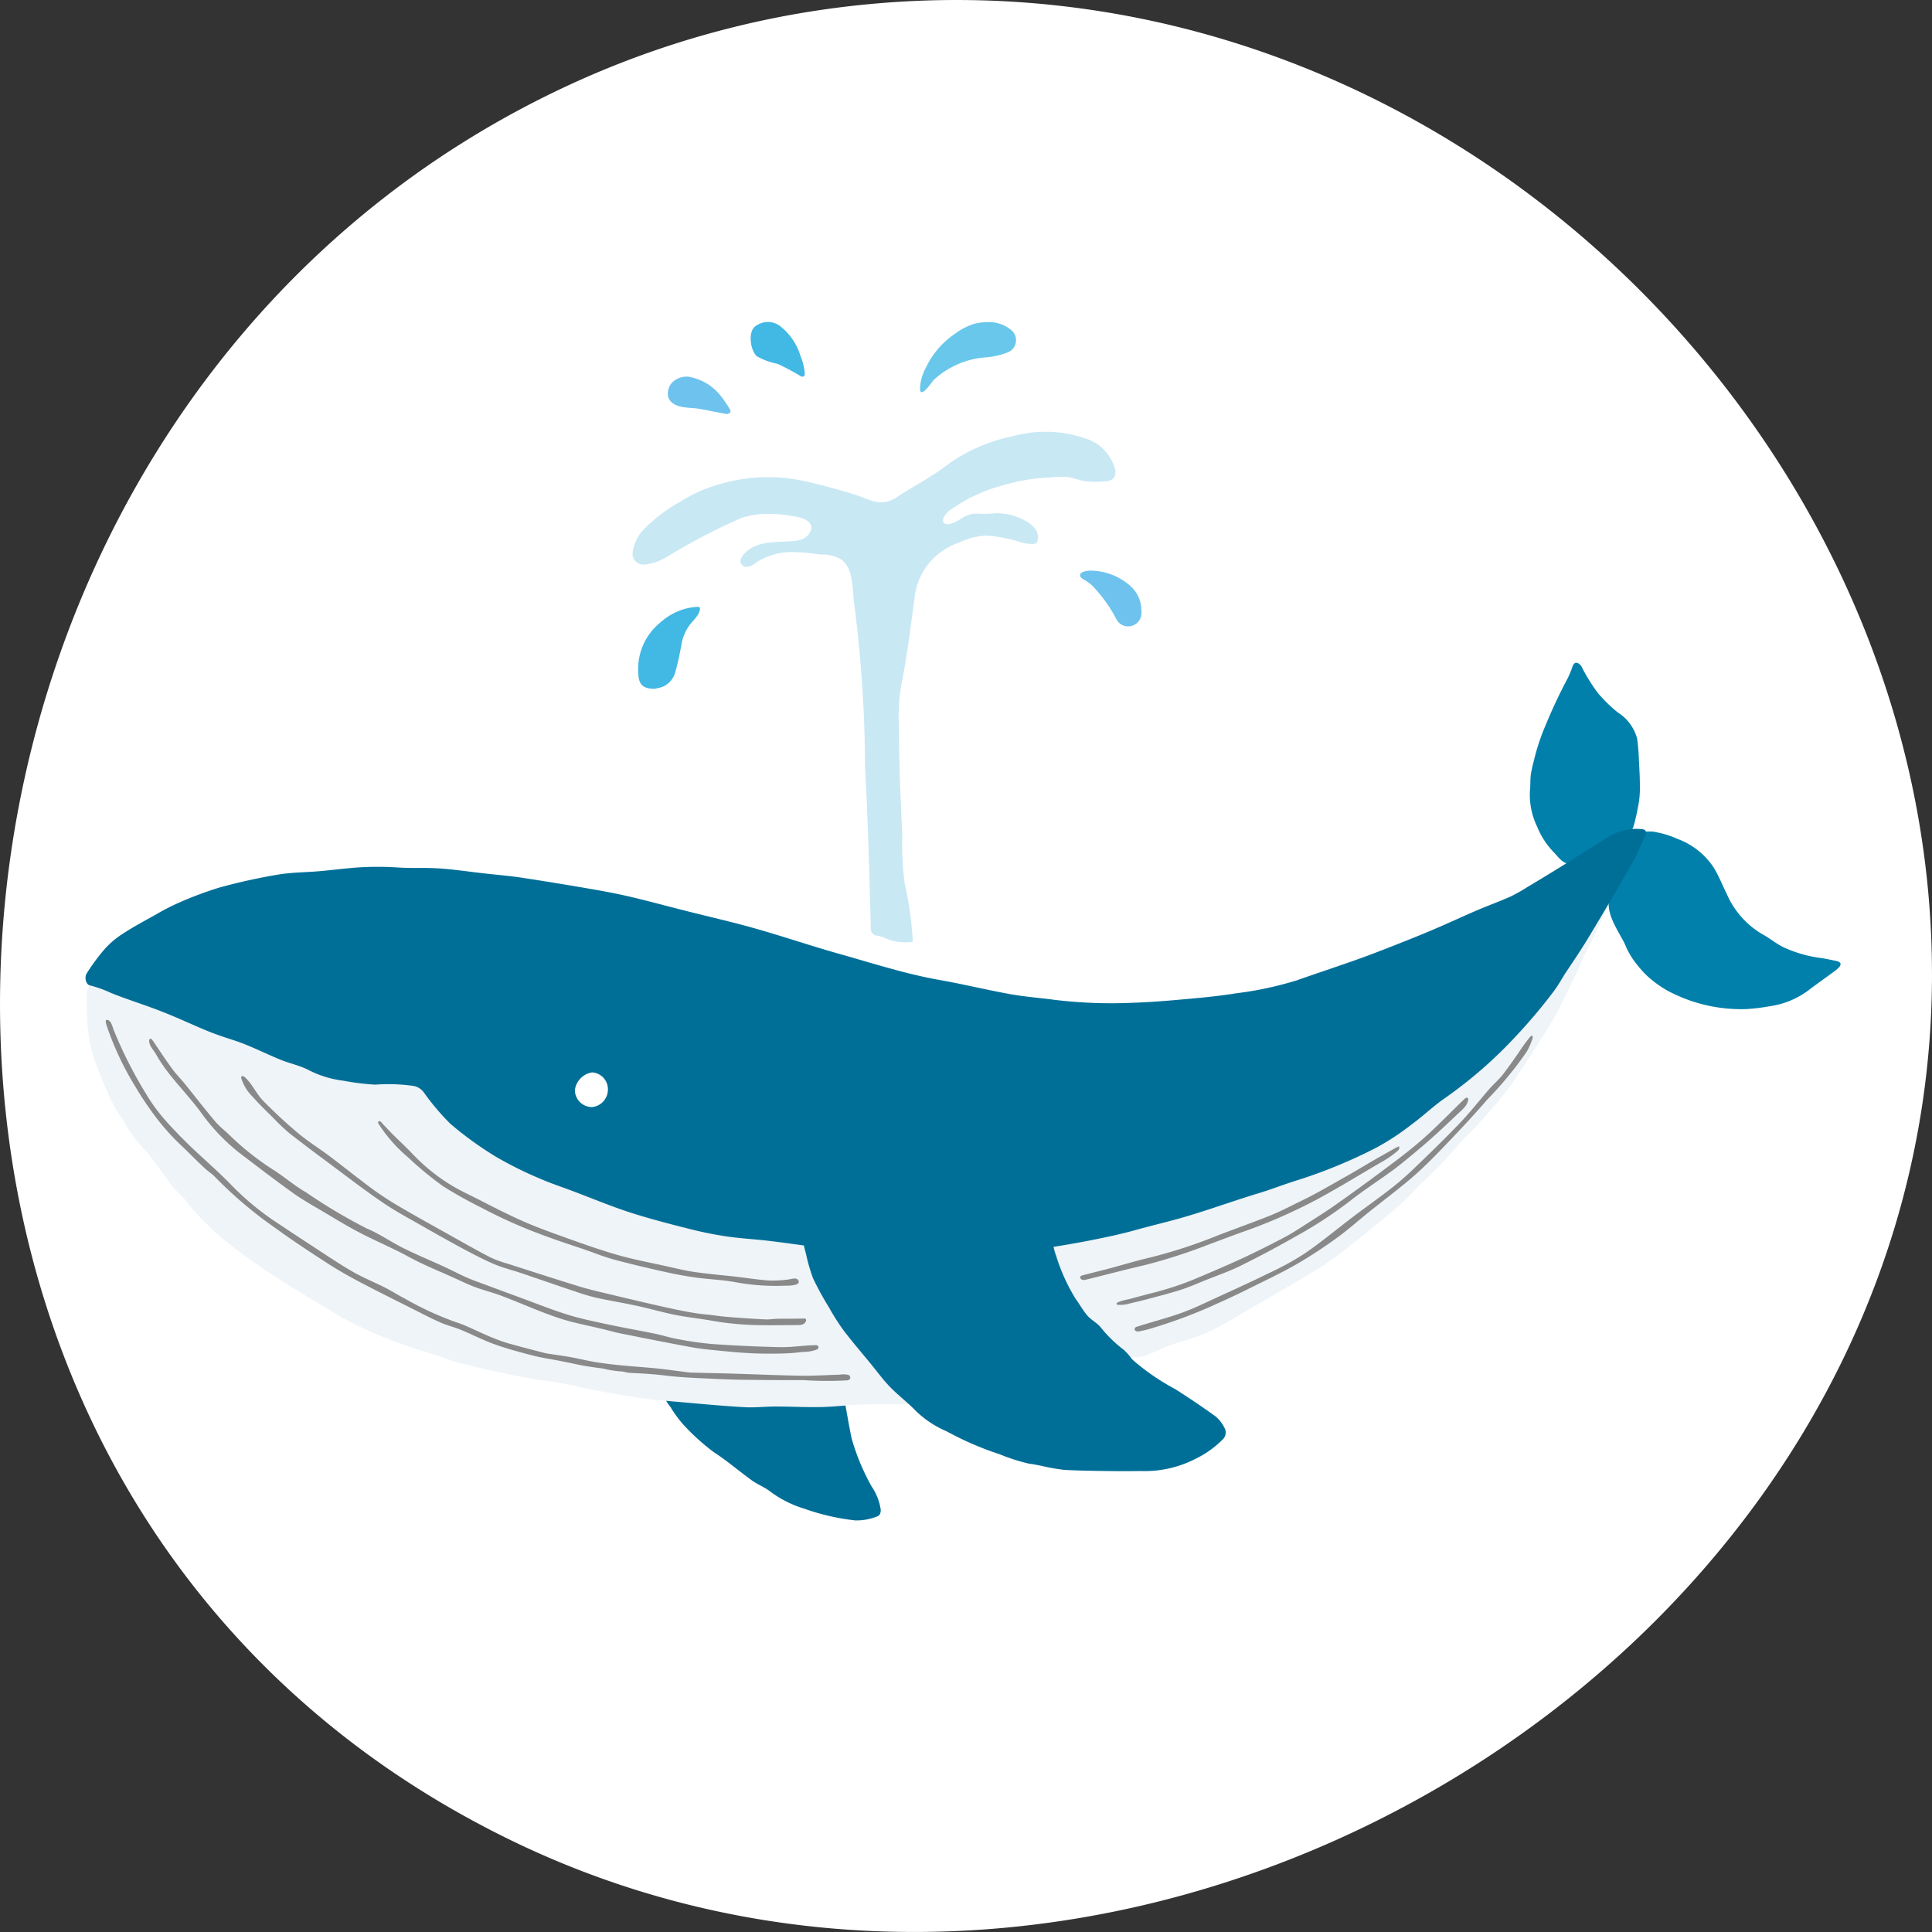 <svg xmlns="http://www.w3.org/2000/svg" width="80" height="80" viewBox="0 0 80 80">
  <rect x="0" y="0" width="80" height="80" fill="#333333" stroke="none"/>
  <g id="icon_aquarium_w" transform="translate(0)">
    <path id="パス_10408" data-name="パス 10408" d="M727.443,40.37c-.03,28.685-33.509,48.4-59.113,35.7-30.266-15.005-26.359-59.874,3.458-72.9A38.061,38.061,0,0,1,683.554.161c23.6-2.154,43.912,17.817,43.888,40.209" transform="translate(-647.443 -0.001)" fill="#fff"/>
    <g id="レイヤー_1" data-name="レイヤー 1" transform="translate(3.542 13.333)">
      <g id="グループ_19870" data-name="グループ 19870" transform="translate(0 0)">
        <path id="パス_9740" data-name="パス 9740" d="M35.006,9.718a26.257,26.257,0,0,0-2.988,1.559,2.2,2.2,0,0,1-.989.352.453.453,0,0,1-.487-.445,1.693,1.693,0,0,1,.528-1.072,6.636,6.636,0,0,1,1.473-1.1A6.009,6.009,0,0,1,34.15,8.3a7.039,7.039,0,0,1,3.468-.136c.7.152,1.436.353,2.118.563.5.153.925.455,1.461.261a1.887,1.887,0,0,0,.388-.214c.583-.384,1.2-.7,1.765-1.106a6.977,6.977,0,0,1,2.9-1.345,5.113,5.113,0,0,1,3.209.14,2.774,2.774,0,0,1,.382.212,1.877,1.877,0,0,1,.608.789.862.862,0,0,1,.09.338.365.365,0,0,1-.142.306.5.5,0,0,1-.229.068,3.8,3.8,0,0,1-.825.007c-.307-.037-.588-.174-.906-.188a4.622,4.622,0,0,0-.6.025,8.249,8.249,0,0,0-1.954.325,6.626,6.626,0,0,0-2.247,1.072c-.1.09-.329.328-.2.482.1.122.394.014.5-.043.13-.067.247-.158.378-.223a1.087,1.087,0,0,1,.625-.106,3.828,3.828,0,0,0,.6-.022,2.442,2.442,0,0,1,1.316.338,1.13,1.13,0,0,1,.377.333.553.553,0,0,1,.076.483.178.178,0,0,1-.046.074.192.192,0,0,1-.1.039,1.5,1.5,0,0,1-.629-.1,6.316,6.316,0,0,0-1.335-.244,2.9,2.9,0,0,0-1.125.287,2.761,2.761,0,0,0-1.339.964,2.676,2.676,0,0,0-.512,1.332c-.167,1.217-.318,2.463-.564,3.667a8.481,8.481,0,0,0-.085,1.715c0,.625.015,1.251.034,1.876q.007.244.016.488c.025.693.057,1.385.092,2.077a12.2,12.2,0,0,0,.095,1.982,14.489,14.489,0,0,1,.336,2.379.054.054,0,0,1-.063.066,2.461,2.461,0,0,1-.719-.042c-.266-.06-.4-.162-.666-.222a.287.287,0,0,1-.288-.336c-.063-2.218-.114-4.447-.24-6.654a53.631,53.631,0,0,0-.425-6.577c-.111-.615,0-1.647-.587-2.028a1.568,1.568,0,0,0-.8-.189c-.336-.032-.654-.095-1-.094a2.737,2.737,0,0,0-1.6.365c-.191.135-.425.323-.626.2-.274-.164-.022-.459.136-.6A1.557,1.557,0,0,1,36,10.751c.4-.081.815-.056,1.222-.1a1.184,1.184,0,0,0,.375-.087.606.606,0,0,0,.35-.432c.016-.385-.521-.473-.8-.515a5.493,5.493,0,0,0-1.327-.075,3.73,3.73,0,0,0-.812.172Z" transform="translate(-7.893 -1.584)" fill="#c8e8f4"/>
        <g id="グループ_19869" data-name="グループ 19869">
          <g id="グループ_19866" data-name="グループ 19866" transform="translate(22.886)">
            <path id="パス_9742" data-name="パス 9742" d="M49.345.011a1.432,1.432,0,0,1,1.016.317.542.542,0,0,1-.121.928,3.106,3.106,0,0,1-.961.214,3.552,3.552,0,0,0-2.118.934c-.077.085-.529.77-.567.39a1.935,1.935,0,0,1,.239-.889A3.517,3.517,0,0,1,48,.52a2.9,2.9,0,0,1,.794-.428,2.059,2.059,0,0,1,.553-.081Z" transform="translate(-34.927 -0.003)" fill="#69c7eb"/>
            <path id="パス_9743" data-name="パス 9743" d="M31.527,19.3c-.452-.006-.642-.161-.662-.618a2.484,2.484,0,0,1,.9-2.118,2.6,2.6,0,0,1,.74-.472,2.325,2.325,0,0,1,.833-.185.089.089,0,0,1,.061.017.083.083,0,0,1,.019.066c-.011.234-.263.463-.4.632a1.843,1.843,0,0,0-.364.837c-.072.386-.151.773-.257,1.15a.912.912,0,0,1-.543.614,1.979,1.979,0,0,1-.324.076Z" transform="translate(-30.862 -4.111)" fill="#42b8e4"/>
            <path id="パス_9744" data-name="パス 9744" d="M37.15.841c-.035-.29.019-.6.254-.71a.831.831,0,0,1,.952.038A2.462,2.462,0,0,1,39.2,1.4a2.359,2.359,0,0,1,.18.746.127.127,0,0,1-.051.111.137.137,0,0,1-.12-.016,9.641,9.641,0,0,0-.957-.508,2.861,2.861,0,0,1-.851-.311.526.526,0,0,1-.1-.117A1.145,1.145,0,0,1,37.15.841Z" transform="translate(-32.484 0)" fill="#42b8e4"/>
            <path id="パス_9745" data-name="パス 9745" d="M55.876,13.884a2.517,2.517,0,0,1,1.74.636,1.347,1.347,0,0,1,.453,1.039.557.557,0,0,1-.437.623.548.548,0,0,1-.6-.292,5.934,5.934,0,0,0-1.011-1.4,1.84,1.84,0,0,0-.381-.262c-.147-.1-.148-.216.011-.289a.838.838,0,0,1,.227-.049Z" transform="translate(-37.236 -3.588)" fill="#6ec3ee"/>
            <path id="パス_9746" data-name="パス 9746" d="M33.4,3.063a2.14,2.14,0,0,1,1.27.745,5.4,5.4,0,0,1,.408.583c.025.039.042.119.02.144a.2.2,0,0,1-.158.065c-.386-.068-.769-.154-1.156-.219s-1.091.01-1.256-.487a.675.675,0,0,1,.166-.6.878.878,0,0,1,.706-.237Z" transform="translate(-31.288 -0.79)" fill="#6ec3ee"/>
          </g>
          <g id="グループ_19868" data-name="グループ 19868" transform="translate(0 14.107)">
            <path id="パス_9747" data-name="パス 9747" d="M32.544,60.179a5.1,5.1,0,0,0,.478.653,8.986,8.986,0,0,0,1.293,1.175c.549.355,1.046.787,1.577,1.17.223.161.49.262.711.424a4.549,4.549,0,0,0,1.458.745,9.262,9.262,0,0,0,2.1.484,2.253,2.253,0,0,0,.914-.164c.121-.046.15-.143.149-.281a2.3,2.3,0,0,0-.376-.958,9.185,9.185,0,0,1-.834-2.011c-.166-.8-.275-1.618-.478-2.412a.232.232,0,0,0-.066-.131.235.235,0,0,0-.161-.03q-3.436.2-6.88.169c-.116,0-.258.013-.307.119a.282.282,0,0,0,0,.171,1.92,1.92,0,0,0,.394.832l.035.045Z" transform="translate(-8.297 -29.314)" fill="#006f98"/>
            <path id="パス_9748" data-name="パス 9748" d="M86.97,28.464a1.942,1.942,0,0,0-.483,0,2.75,2.75,0,0,1-.231.494l-.8,1.4a3.235,3.235,0,0,0-.379.842c-.155.655.354,1.332.638,1.9a3.267,3.267,0,0,0,.33.624,4.645,4.645,0,0,0,.592.7,4.591,4.591,0,0,0,.849.617,6.456,6.456,0,0,0,3.239.764,7.912,7.912,0,0,0,.979-.117,3.483,3.483,0,0,0,1.669-.7c.306-.233.621-.454.931-.681.164-.12.6-.409.151-.5-.2-.04-.406-.087-.61-.117a5.256,5.256,0,0,1-1.582-.459c-.292-.146-.547-.364-.835-.518a3.589,3.589,0,0,1-1.493-1.686c-.177-.357-.323-.733-.53-1.073a3.045,3.045,0,0,0-1.516-1.2,3.552,3.552,0,0,0-.919-.281Z" transform="translate(-21.98 -21.46)" fill="#0080ab"/>
            <path id="パス_9749" data-name="パス 9749" d="M82.542,19.028a.147.147,0,0,0-.077.056.482.482,0,0,0-.062.126,3.625,3.625,0,0,1-.195.469,21.029,21.029,0,0,0-.9,1.913,8.79,8.79,0,0,0-.446,1.291c-.059.24-.126.478-.167.722s-.019.476-.045.714a3.01,3.01,0,0,0,.3,1.5,3.234,3.234,0,0,0,.678,1.046c.238.245.422.573.831.465a1.2,1.2,0,0,0,.281-.129l1.889-1.073a.6.6,0,0,0,.29-.264,6.9,6.9,0,0,0,.189-.784,3.911,3.911,0,0,0,.094-.939c0-.354-.02-.708-.04-1.062a8.646,8.646,0,0,0-.073-.907,1.85,1.85,0,0,0-.811-1.094,6.155,6.155,0,0,1-.8-.779,7.165,7.165,0,0,1-.691-1.111c-.051-.088-.159-.182-.253-.155Z" transform="translate(-20.84 -19.024)" fill="#0080ab"/>
            <path id="パス_9750" data-name="パス 9750" d="M53.655,47.006a5.664,5.664,0,0,0,.612,1.26,13.837,13.837,0,0,0,.93,1.43,6.932,6.932,0,0,0,1.333,1.309,1.415,1.415,0,0,0,1.426.065c.274-.092.528-.238.8-.335.365-.13.744-.222,1.108-.355a6.849,6.849,0,0,0,.876-.39c.436-.233.858-.491,1.285-.741.923-.538,1.852-1.067,2.765-1.62a12.243,12.243,0,0,0,1.178-.828c.713-.557,1.419-1.122,2.109-1.706.357-.3.672-.653,1.006-.981s.663-.634.979-.965.593-.681.9-1.009A18.1,18.1,0,0,0,72.986,39.8c.539-.814,1.079-1.629,1.579-2.467.326-.547.585-1.134.867-1.707.2-.4.37-.824.567-1.227a17.359,17.359,0,0,0,.934-2.019c-.075-.015-.173.074-.217.136a3.694,3.694,0,0,0-.335.628,22.471,22.471,0,0,1-1.532,2.534A13.913,13.913,0,0,1,73.377,37.4c-.087.1-.143.21-.239.305-.537.537-1.143,1-1.667,1.55a6.322,6.322,0,0,1-1.025.847c-.8.551-1.451,1.278-2.254,1.82A15.319,15.319,0,0,1,64.679,43.6c-.88.31-1.8.494-2.7.752-1.147.328-2.3.812-3.454,1.054-1.6.334-3.222.61-4.8,1.021a.223.223,0,0,0-.129.068.212.212,0,0,0-.021.156,2.451,2.451,0,0,0,.078.356Z" transform="translate(-13.845 -22.474)" fill="#eef4f7"/>
            <path id="パス_9751" data-name="パス 9751" d="M33.956,54.37c.2-.008.41-.039.406-.138a.154.154,0,0,0-.038-.081c-.709-.95-1.566-1.778-2.349-2.668a10.729,10.729,0,0,1-1.457-2.019,5.139,5.139,0,0,1-.465-1.022c-.076-.294.056-.561-.276-.736a1.508,1.508,0,0,0-.592-.126l-.239-.02a32.228,32.228,0,0,1-7.757-1.89c-2.106-.743-4.506-1.419-5.972-3.246-.577-.719-1.06-1.593-2.114-1.451-1.769.239-3.491-.558-5.135-1.251C5.531,38.7,3.021,37.856.514,37.019c-.6-.2-.435.712-.435,1.073a6.575,6.575,0,0,0,.306,2.023,17.632,17.632,0,0,0,.8,1.878,4.922,4.922,0,0,0,.394.619,5.287,5.287,0,0,0,.891,1.229,2.606,2.606,0,0,1,.287.35c.308.375.561.792.865,1.17.157.2.365.352.518.545a8.537,8.537,0,0,0,.7.813,12.982,12.982,0,0,0,1.255,1.124c.65.493,1.325.956,2.012,1.4.819.526,1.667,1.009,2.494,1.523a17.063,17.063,0,0,0,2.885,1.243c.354.138.727.226,1.089.344.263.085.518.2.785.27.533.141,1.071.267,1.609.386.519.115,1.04.223,1.564.318.324.059.656.073.979.134.586.11,1.166.248,1.752.36.551.106,1.1.2,1.66.284.472.068.948.111,1.423.153.974.086,1.948.178,2.924.237.441.027.886-.028,1.329-.027.631,0,1.263.036,1.893.022.549-.012,1.1-.085,1.646-.106.506-.02,1.013-.008,1.52-.01.045,0,.166,0,.3,0Z" transform="translate(-0.015 -23.667)" fill="#eef4f7"/>
            <path id="パス_9752" data-name="パス 9752" d="M64.471,28.318a2.13,2.13,0,0,0-1.073.149,4.244,4.244,0,0,0-.63.349c-.578.358-1.15.725-1.727,1.084q-.664.412-1.337.812a6.784,6.784,0,0,1-.712.4c-.454.2-.924.37-1.381.566-.6.257-1.191.534-1.791.789-.566.241-1.139.469-1.712.695-.5.195-.992.386-1.494.564-.816.289-1.639.56-2.456.848a14.532,14.532,0,0,1-2.519.538c-.628.1-1.264.168-1.9.224-.8.072-1.6.144-2.4.168a19.54,19.54,0,0,1-3.225-.123c-.608-.083-1.224-.126-1.827-.235-.984-.178-1.956-.416-2.94-.59-1.4-.247-2.743-.686-4.1-1.067-1.186-.333-2.352-.732-3.537-1.067-.979-.277-1.974-.5-2.962-.752-.728-.184-1.453-.383-2.184-.554-.538-.126-1.083-.229-1.628-.323-.957-.165-1.916-.324-2.876-.469-.527-.079-1.06-.122-1.59-.182-.634-.071-1.266-.17-1.9-.206-.527-.03-1.055,0-1.58-.031q-.16-.011-.321-.018a12.5,12.5,0,0,0-1.31.008c-.556.034-1.109.111-1.664.159-.578.051-1.165.047-1.734.144a24.1,24.1,0,0,0-2.409.532,14.989,14.989,0,0,0-1.71.64,9.088,9.088,0,0,0-.924.477c-.46.256-.926.505-1.366.792A3.7,3.7,0,0,0,.8,33.27a8.62,8.62,0,0,0-.746,1.006c-.117.178-.034.476.127.508a4.914,4.914,0,0,1,.87.311c.675.273,1.374.486,2.053.751.6.232,1.176.5,1.764.75q.332.14.673.261c.349.124.707.224,1.05.362.5.2.984.44,1.484.643.364.148.759.231,1.109.4a4.245,4.245,0,0,0,1.47.465A10.213,10.213,0,0,0,12,38.894a7.512,7.512,0,0,1,1.578.052.673.673,0,0,1,.428.268A10.22,10.22,0,0,0,15.1,40.509,14.476,14.476,0,0,0,17,41.883a15.6,15.6,0,0,0,1.811.9c.457.2.937.357,1.406.534.775.292,1.539.613,2.326.868.816.264,1.65.477,2.483.688a15.113,15.113,0,0,0,1.545.309c.588.085,1.183.114,1.773.186.467.057.934.121,1.4.185.034.14.062.252.093.364a7.032,7.032,0,0,0,.29,1,12.384,12.384,0,0,0,.654,1.195,9.419,9.419,0,0,0,.6.947c.361.477.754.931,1.134,1.395.262.32.507.657.794.954.33.341.717.63,1.047.972a4.193,4.193,0,0,0,1.3.869,12.81,12.81,0,0,0,2.184.945,7.743,7.743,0,0,0,1.252.4c.16.014.319.052.478.082a8.155,8.155,0,0,0,.928.166c.589.038,1.18.042,1.771.051q.713.011,1.426,0a4.587,4.587,0,0,0,2.24-.492,4.113,4.113,0,0,0,1.161-.824.39.39,0,0,0,.057-.485,1.429,1.429,0,0,0-.367-.466c-.542-.391-1.1-.764-1.662-1.124a9.332,9.332,0,0,1-1.784-1.23,2.786,2.786,0,0,0-.34-.391,5.342,5.342,0,0,1-.981-.958c-.153-.176-.381-.288-.533-.464-.187-.216-.323-.473-.492-.7a7.843,7.843,0,0,1-.811-1.8,2.613,2.613,0,0,1-.1-.348c.467-.075.933-.155,1.4-.245.671-.131,1.343-.269,2-.453.82-.229,1.411-.353,2.226-.6.876-.262,1.974-.655,2.85-.918.558-.168,1.1-.386,1.657-.555A20.925,20.925,0,0,0,53.454,41.5a10.356,10.356,0,0,0,1.443-.948c.449-.327.853-.712,1.3-1.036a18.38,18.38,0,0,0,3.089-2.69A22.3,22.3,0,0,0,60.817,35c.22-.307.363-.578.476-.747.336-.5.672-1,.983-1.519q.894-1.481,1.753-2.983c.214-.376.38-.778.561-1.171.055-.12.039-.243-.119-.263Z" transform="translate(0 -21.421)" fill="#006f98"/>
            <path id="パス_9753" data-name="パス 9753" d="M28.691,42.654a.727.727,0,0,1-.658.682.708.708,0,0,1-.708-.7.847.847,0,0,1,.718-.735A.7.7,0,0,1,28.691,42.654Z" transform="translate(-7.062 -24.935)" fill="#fff"/>
            <g id="グループ_19867" data-name="グループ 19867" transform="translate(0.836 14.79)">
              <path id="パス_9754" data-name="パス 9754" d="M1.128,39.025c0-.049.029-.076.109-.043.128.054.184.322.231.434A17.84,17.84,0,0,0,2.838,42.1a7.188,7.188,0,0,0,.771,1.043c.354.4.831.884,1.222,1.249.484.451.981.89,1.444,1.36a11.288,11.288,0,0,0,1.768,1.5c.511.341,1.023.681,1.538,1.016.576.375,1.145.764,1.739,1.11.433.253.905.441,1.354.668.281.142.546.313.826.457a13.184,13.184,0,0,0,2.091.97c.431.134.836.35,1.253.528a7.762,7.762,0,0,0,.914.35c.5.142,1,.271,1.5.4a1.15,1.15,0,0,0,.171.037c.308.048.618.087.925.142.344.062.683.148,1.028.205s.694.1,1.043.134c.508.051,1.018.082,1.526.134.428.044.855.106,1.282.159.036,0,.073.012.109.012.6.015,1.208.027,1.812.045.927.027,1.854.07,2.782.085.529.008,1.058-.029,1.587-.044a.854.854,0,0,1,.355.01.125.125,0,0,1,.073.155.161.161,0,0,1-.133.071,14.61,14.61,0,0,1-1.8-.01c-.675,0-1.351,0-2.026-.01-.549,0-1.1-.016-1.648-.043-.689-.033-1.38-.054-2.063-.139-.479-.059-.964-.085-1.448-.109-.142-.007-.268-.063-.408-.062a4.434,4.434,0,0,1-.688-.112c-.268-.042-.538-.07-.8-.119-.33-.06-.656-.136-.985-.2-.372-.074-.751-.125-1.117-.219-.535-.137-1.071-.28-1.59-.465-.479-.17-.933-.407-1.4-.6-.284-.117-.588-.189-.868-.313-.383-.168-.753-.364-1.127-.552-.758-.382-1.52-.759-2.27-1.155-.441-.233-.875-.483-1.293-.753-.706-.458-1.411-.919-2.09-1.414a17.336,17.336,0,0,1-2.546-2.15c-.115-.124-.265-.213-.392-.329-.371-.341-.72-.706-1.088-1.051A9.492,9.492,0,0,1,3.11,42.873a13.688,13.688,0,0,1-.793-1.2A12.311,12.311,0,0,1,1.164,39.2a.552.552,0,0,1-.037-.172Z" transform="translate(-1.127 -38.968)" fill="#898989"/>
              <path id="パス_9755" data-name="パス 9755" d="M3.715,40.113c.272.407.541.815.834,1.21.142.191.315.36.465.546.425.524.835,1.059,1.271,1.574.192.226.437.408.648.619a11.184,11.184,0,0,0,1.816,1.422c.438.288.84.634,1.293.894a22.711,22.711,0,0,0,2.52,1.5c.529.22,1.005.56,1.521.816.541.269,1.1.5,1.65.752.33.152.65.322.982.468.264.116.539.21.81.311q.681.254,1.364.505c.654.24,1.3.5,1.965.709.554.173,1.127.291,1.7.413.646.139,1.3.251,1.944.384.3.061.59.159.889.212a14.069,14.069,0,0,0,1.454.213q1.408.1,2.821.131c.484.011.984-.071,1.47-.081a.148.148,0,0,1,.123.036.1.1,0,0,1-.035.136,1.613,1.613,0,0,1-.609.107c-.258.032-.518.057-.779.064-.445.011-.892.012-1.337-.009-.477-.022-.953-.069-1.428-.116-.364-.036-.729-.073-1.087-.139-.967-.178-1.931-.371-2.895-.563-.235-.047-.465-.114-.7-.171-.635-.156-1.285-.271-1.9-.478-.792-.266-1.555-.613-2.337-.91-.368-.14-.755-.231-1.123-.371-.344-.131-.675-.3-1.012-.447-.407-.181-.818-.354-1.22-.546-.337-.161-.661-.35-1-.515-.525-.259-1.062-.495-1.579-.767-.486-.256-.954-.543-1.426-.823-.427-.254-.865-.495-1.267-.782-.752-.538-1.482-1.1-2.22-1.661a8.2,8.2,0,0,1-1.622-1.708c-.419-.565-.911-1.078-1.343-1.635a6.565,6.565,0,0,1-.507-.76c-.1-.179-.288-.344-.274-.565a.08.08,0,0,1,.016-.049.06.06,0,0,1,.073-.006.173.173,0,0,1,.053.058l.016.024Z" transform="translate(-1.755 -39.24)" fill="#898989"/>
              <path id="パス_9756" data-name="パス 9756" d="M31.67,52.419c-.563,0-1.076.011-1.589,0a12.23,12.23,0,0,1-1.859-.175c-.52-.095-1.054-.146-1.572-.251s-1.032-.255-1.552-.368c-.571-.124-1.148-.217-1.718-.342a8.643,8.643,0,0,1-.837-.25c-.415-.136-.827-.28-1.24-.42-.349-.119-.7-.241-1.046-.357s-.741-.213-1.093-.363c-.434-.184-.853-.406-1.269-.628-.532-.284-1.057-.579-1.579-.878-.586-.336-1.187-.652-1.744-1.03-.766-.52-1.5-1.087-2.241-1.639-.556-.413-1.112-.827-1.656-1.256a7.573,7.573,0,0,1-.633-.6c-.294-.294-.6-.583-.871-.893a1.856,1.856,0,0,1-.476-.77A.091.091,0,0,1,8.7,42.13c.03-.043.1-.015.137.019.309.274.476.687.766.983.459.468.941.917,1.444,1.338.413.345.876.632,1.307.956.6.451,1.182.924,1.787,1.368a13.211,13.211,0,0,0,1.144.742c.715.418,1.441.819,2.164,1.223.521.292,1.04.588,1.572.86a4.719,4.719,0,0,0,.717.261c.969.312,1.938.625,2.911.926.387.119.782.212,1.177.306.877.209,1.755.421,2.636.612.323.07.714.15,1.042.2.3.048.536.058.834.1s.578.063.867.084c.4.03.806.057,1.209.075.145.007.291-.02.437-.024.381-.011.764,0,1.142-.013a.109.109,0,0,1,.06.009c.041.023.035.085.012.126-.082.147-.256.142-.4.131Z" transform="translate(-3.082 -39.779)" fill="#898989"/>
              <path id="パス_9757" data-name="パス 9757" d="M16.529,44.739q.187.2.381.4c.3.3.611.585.9.892a7.592,7.592,0,0,0,2.212,1.6c.743.367,1.473.762,2.23,1.1.634.284,1.293.518,1.949.753.686.245,1.375.49,2.076.688.65.184,1.318.309,1.979.456.4.088.794.187,1.2.245.553.08,1.111.126,1.667.189.465.053.928.126,1.393.162a5.393,5.393,0,0,0,.763-.036c.11-.007.362-.109.445.011.181.261-.486.236-.574.24a9.178,9.178,0,0,1-2.028-.148c-.537-.1-1.09-.115-1.632-.191-.426-.059-.85-.138-1.27-.232-.71-.159-1.419-.324-2.121-.514-.419-.113-.822-.279-1.233-.42-.517-.177-1.038-.342-1.549-.533a20.62,20.62,0,0,1-2.691-1.187,18.16,18.16,0,0,1-1.6-.894,14.253,14.253,0,0,1-1.462-1.209,6.12,6.12,0,0,1-1.212-1.38.092.092,0,0,1-.014-.078.062.062,0,0,1,.076-.024.178.178,0,0,1,.068.054l.049.053Z" transform="translate(-5.057 -40.43)" fill="#898989"/>
              <path id="パス_9758" data-name="パス 9758" d="M75.065,39.936a.279.279,0,0,1-.01.035,2.845,2.845,0,0,1-.234.537,15.04,15.04,0,0,1-1.648,2c-.542.632-1.115,1.238-1.691,1.841-.432.452-.869.9-1.341,1.314-.606.525-1.252,1.005-1.878,1.508-.432.347-.845.717-1.293,1.043-.494.359-1.005.7-1.531,1.011-.505.3-1.034.563-1.562.823-.613.3-1.073.539-1.851.885A20.4,20.4,0,0,1,59.3,51.964a3.879,3.879,0,0,1-.488.121.3.3,0,0,1-.15.01.1.1,0,0,1-.08-.112.121.121,0,0,1,.087-.078c.629-.2,1.27-.364,1.892-.588.464-.167.908-.387,1.357-.593.727-.334,1.457-.663,2.175-1.017a12.2,12.2,0,0,0,1.528-.834c.7-.481,1.356-1.03,2.034-1.544.483-.365.98-.713,1.457-1.084a11.959,11.959,0,0,0,.95-.81c.673-.646,1.343-1.294,1.987-1.966.431-.45.814-.945,1.224-1.415.187-.214.41-.4.581-.626.212-.281.415-.569.617-.857a7.176,7.176,0,0,1,.5-.687.072.072,0,0,1,.04-.028.051.051,0,0,1,.052.042.093.093,0,0,1,0,.037Z" transform="translate(-15.976 -39.197)" fill="#898989"/>
              <path id="パス_9759" data-name="パス 9759" d="M57.822,51.893c-.054,0-.109,0-.168,0a.1.1,0,0,1-.078-.024c-.087-.1.5-.208.563-.225.286-.079.573-.153.86-.229a13.034,13.034,0,0,0,1.693-.543c.689-.288,1.377-.581,2.055-.893.6-.277,1.19-.574,1.774-.882.338-.179.658-.393.981-.6.381-.243.764-.483,1.132-.743.694-.491,1.384-.988,2.064-1.5.537-.4,1.075-.806,1.576-1.249.589-.521,1.133-1.094,1.7-1.635a.193.193,0,0,1,.072-.05.067.067,0,0,1,.078.025.089.089,0,0,1,.006.051c-.024.233-.24.411-.4.56-.354.331-.7.667-1.065.991-.288.26-.586.51-.885.758-.268.222-.537.444-.819.649-.576.42-1.18.805-1.738,1.248a17.706,17.706,0,0,1-2.264,1.474q-1.118.638-2.274,1.208c-.46.227-.95.394-1.428.586-.335.135-.666.283-1.009.394-.454.146-.918.263-1.38.387-.293.078-.589.145-.883.217a.791.791,0,0,1-.166.021Z" transform="translate(-15.713 -40.092)" fill="#898989"/>
              <path id="パス_9760" data-name="パス 9760" d="M68.628,46.085l.1-.058a.1.1,0,0,1,.017.1.232.232,0,0,1-.063.09,3.989,3.989,0,0,1-.681.471c-.935.542-1.761,1.057-2.713,1.569a22.208,22.208,0,0,1-3.069,1.333c-.474.169-.9.336-1.349.5a22.772,22.772,0,0,1-2.677.862c-.811.189-1.615.4-2.423.6a.291.291,0,0,1-.165,0,.165.165,0,0,1-.075-.113c0-.016.058-.057.1-.067.359-.094.72-.181,1.078-.276.583-.155,1.161-.333,1.749-.469a20.907,20.907,0,0,0,2.806-.92c.677-.259,1.394-.516,2.069-.782.453-.178.885-.407,1.323-.619.688-.333,1.229-.658,1.838-1,.431-.241.851-.5,1.28-.747.288-.165.574-.322.861-.487Z" transform="translate(-15.187 -40.792)" fill="#898989"/>
            </g>
          </g>
        </g>
      </g>
    </g>
  </g>
</svg>
